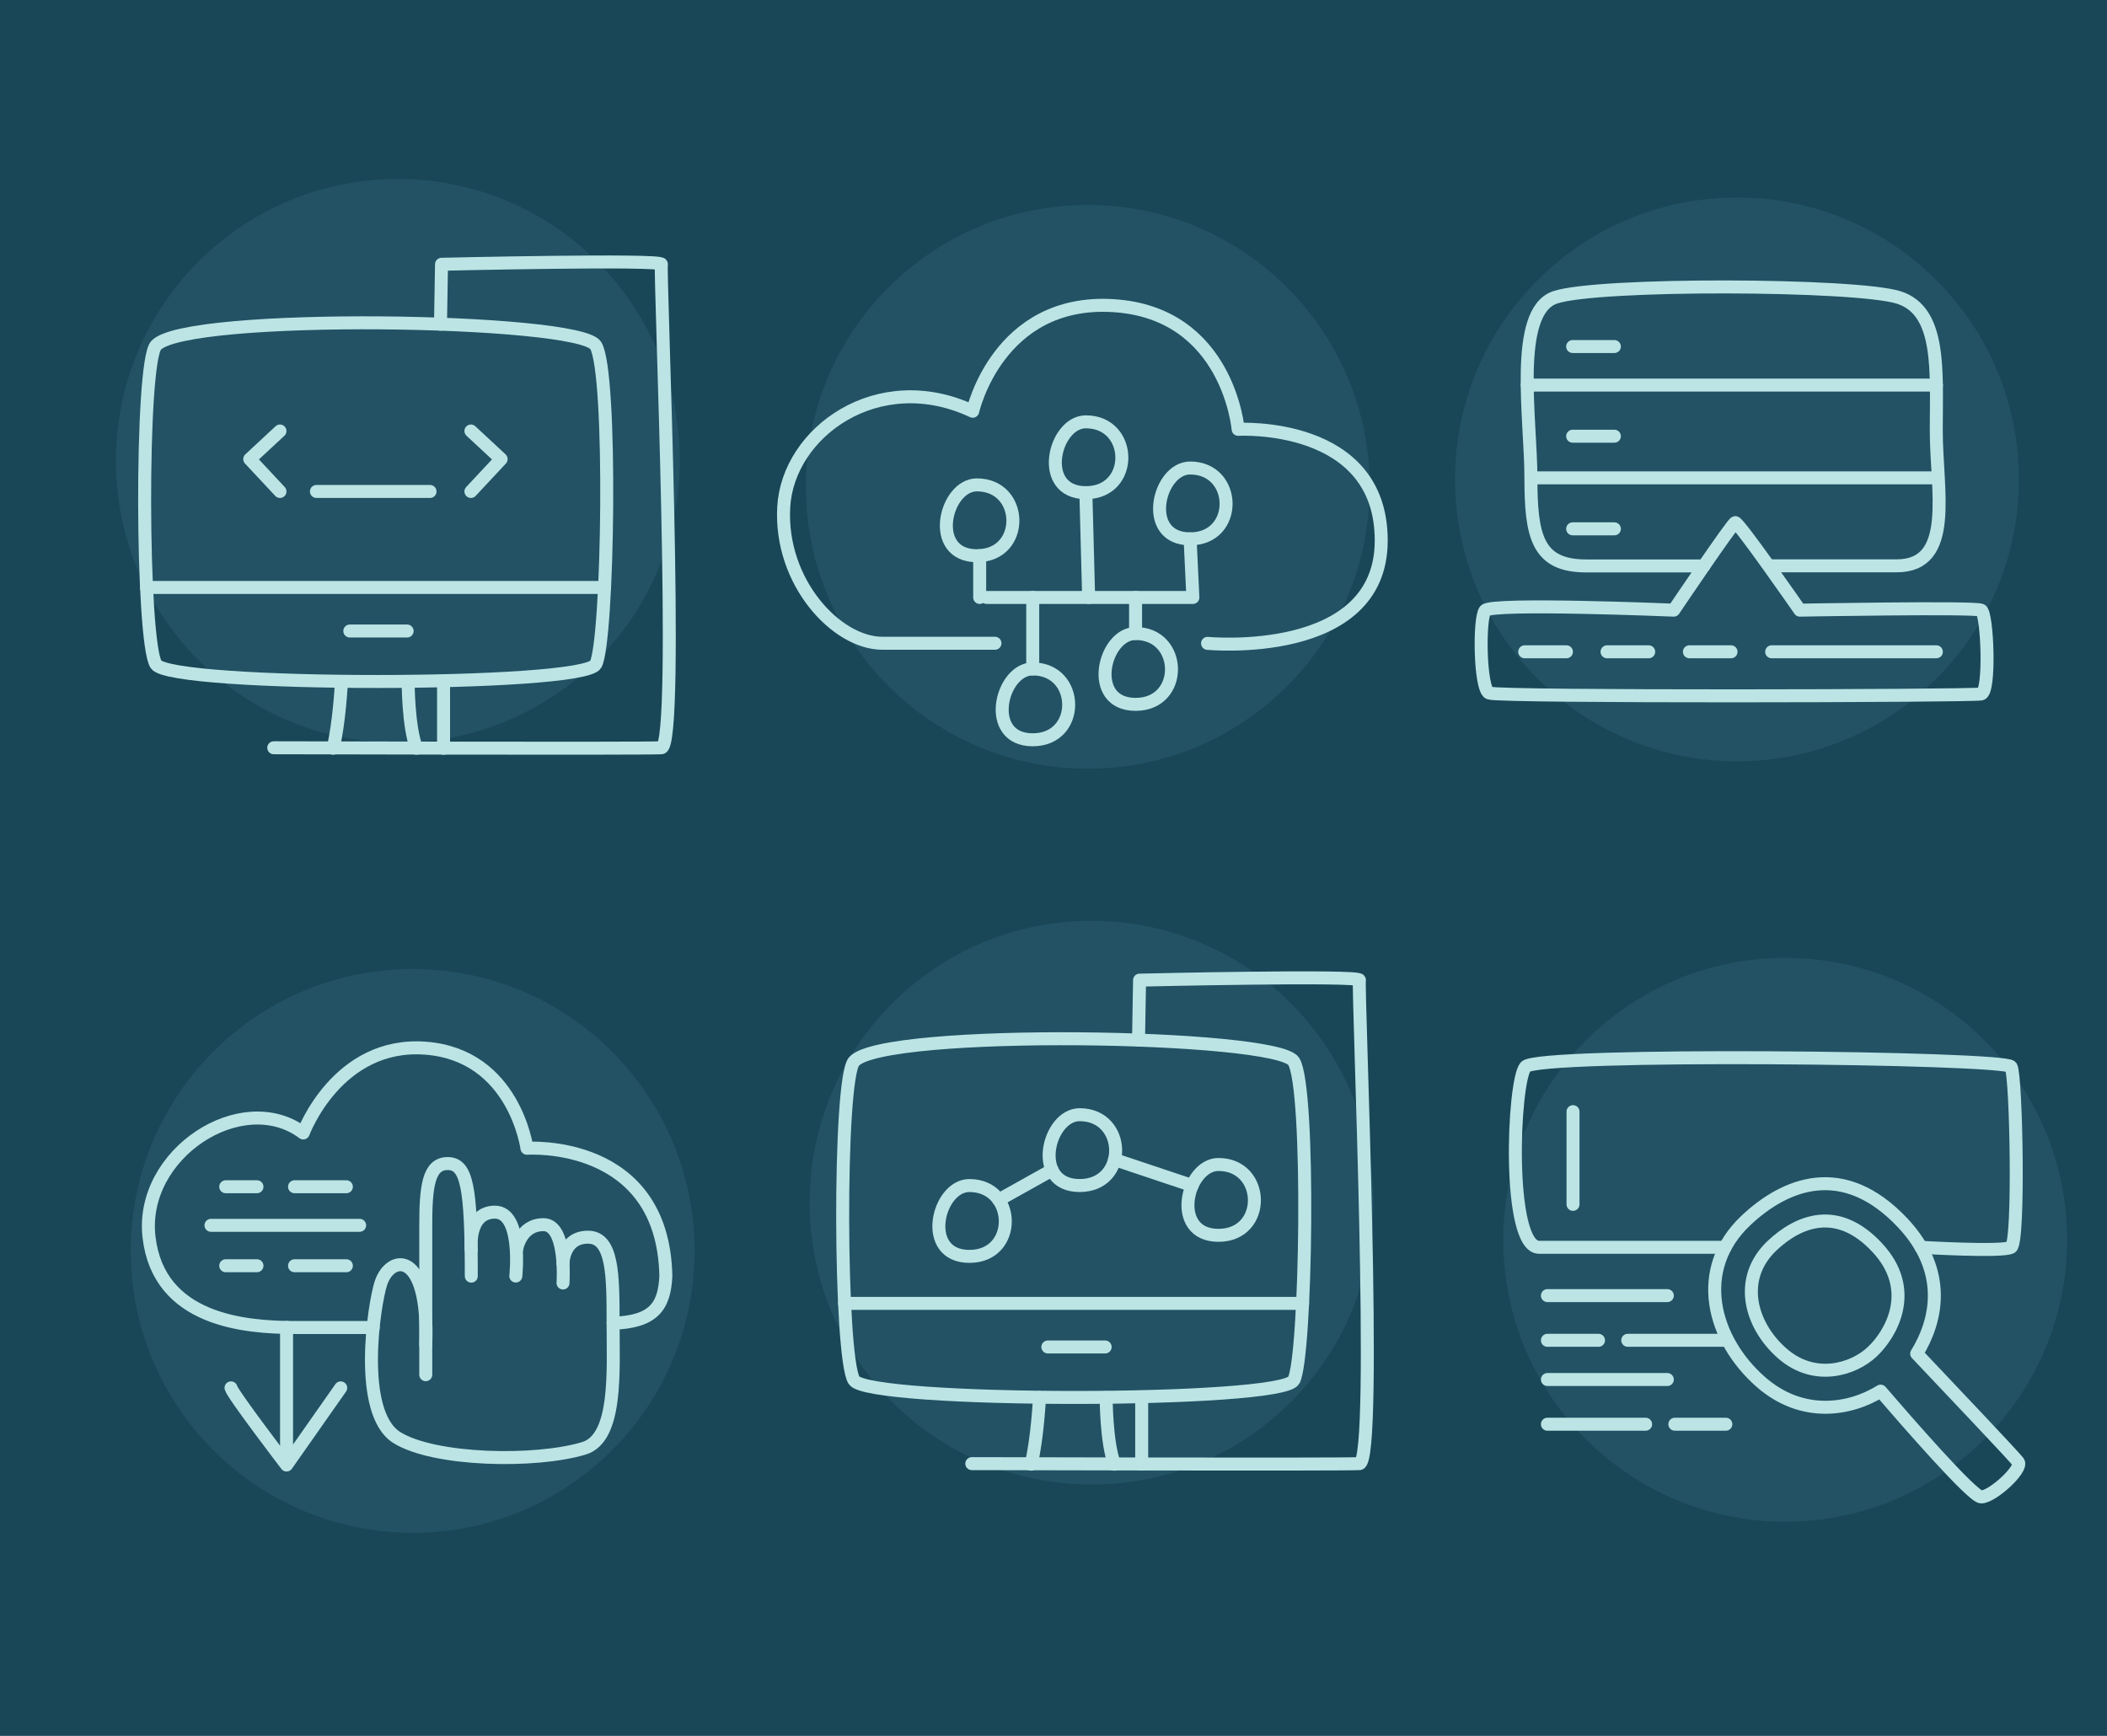 <?xml version="1.0" encoding="utf-8"?>
<!-- Generator: Adobe Illustrator 18.0.0, SVG Export Plug-In . SVG Version: 6.00 Build 0)  -->
<!DOCTYPE svg PUBLIC "-//W3C//DTD SVG 1.1//EN" "http://www.w3.org/Graphics/SVG/1.1/DTD/svg11.dtd">
<svg version="1.1" xmlns="http://www.w3.org/2000/svg" xmlns:xlink="http://www.w3.org/1999/xlink" x="0px" y="0px"
	 viewBox="0 0 2272 1872" enable-background="new 0 0 2272 1872" xml:space="preserve">
<g id="Background">
	<rect x="-26.7" y="-12.6" fill="#194757" width="2318.7" height="1916.3"/>
</g>
<g id="Object">
	<circle fill="#225264" cx="429" cy="497" r="304"/>
	<circle fill="#225264" cx="1173" cy="525" r="304"/>
	<circle fill="#225264" cx="1873" cy="517" r="304"/>
	<circle fill="#225264" cx="1925" cy="1337" r="304"/>
	<circle fill="#225264" cx="1177" cy="1297" r="304"/>
	<circle fill="#225264" cx="445" cy="1349" r="304"/>
	<g>
		<path fill="none" stroke="#BCE4E5" stroke-width="14" stroke-linecap="round" stroke-linejoin="round" stroke-miterlimit="10" d="
			M168.2,372.6c-16.9,19.3-15.7,319.1,0,343.8s460.7,24.7,474.2,0c13.5-24.7,18-314.6,0-343.8C624.4,343.4,199.6,336.7,168.2,372.6z
			"/>
		
			<line fill="none" stroke="#BCE4E5" stroke-width="14" stroke-linecap="round" stroke-linejoin="round" stroke-miterlimit="10" x1="158" y1="633.5" x2="651.9" y2="633.5"/>
		
			<line fill="none" stroke="#BCE4E5" stroke-width="14" stroke-linecap="round" stroke-linejoin="round" stroke-miterlimit="10" x1="377.2" y1="680.5" x2="439" y2="680.5"/>
		
			<polyline fill="none" stroke="#BCE4E5" stroke-width="14" stroke-linecap="round" stroke-linejoin="round" stroke-miterlimit="10" points="
			301.9,464.8 269.3,495.1 301.9,530 		"/>
		
			<polyline fill="none" stroke="#BCE4E5" stroke-width="14" stroke-linecap="round" stroke-linejoin="round" stroke-miterlimit="10" points="
			507.8,464.8 540.4,495.1 507.8,530 		"/>
		
			<line fill="none" stroke="#BCE4E5" stroke-width="14" stroke-linecap="round" stroke-linejoin="round" stroke-miterlimit="10" x1="341.2" y1="530" x2="463.7" y2="530"/>
		<path fill="none" stroke="#BCE4E5" stroke-width="14" stroke-linecap="round" stroke-linejoin="round" stroke-miterlimit="10" d="
			M295.2,806.4c0,0,397.8,1.1,418,0s-2.2-515.8,0-521.4c2.2-5.6-237.1,0-237.1,0l-1.1,64.6"/>
		<path fill="none" stroke="#BCE4E5" stroke-width="14" stroke-linecap="round" stroke-linejoin="round" stroke-miterlimit="10" d="
			M368.2,735c0,0-2.2,44.3-9,71.9"/>
		<path fill="none" stroke="#BCE4E5" stroke-width="14" stroke-linecap="round" stroke-linejoin="round" stroke-miterlimit="10" d="
			M440.1,735c0,0,0,48.8,9,71.9"/>
		
			<line fill="none" stroke="#BCE4E5" stroke-width="14" stroke-linecap="round" stroke-linejoin="round" stroke-miterlimit="10" x1="478.3" y1="735" x2="478.3" y2="806.9"/>
	</g>
	<g>
		<path fill="none" stroke="#BCE4E5" stroke-width="14" stroke-linecap="round" stroke-linejoin="round" stroke-miterlimit="10" d="
			M1072.9,693.7c0,0-71.9,0-121.4,0s-110.9-65.9-106.4-146.8c4.5-80.9,101.9-151.3,203.8-103.4c0,0,27-121.4,151.3-113.9
			S1335.1,463,1335.1,463s154.3-9,154.3,119.9s-187.3,110.9-187.3,110.9"/>
		<path fill="none" stroke="#BCE4E5" stroke-width="14" stroke-linecap="round" stroke-linejoin="round" stroke-miterlimit="10" d="
			M1053.4,522.9c-34.5,0-52.4,76.4,0,76.4C1105.9,599.3,1104.4,522.9,1053.4,522.9z"/>
		<path fill="none" stroke="#BCE4E5" stroke-width="14" stroke-linecap="round" stroke-linejoin="round" stroke-miterlimit="10" d="
			M1113.6,721.4c-34.5,0-52.4,76.4,0,76.4S1164.6,721.4,1113.6,721.4z"/>
		<path fill="none" stroke="#BCE4E5" stroke-width="14" stroke-linecap="round" stroke-linejoin="round" stroke-miterlimit="10" d="
			M1283.3,504.7c-34.5,0-52.4,76.4,0,76.4C1335.8,581.1,1334.3,504.7,1283.3,504.7z"/>
		<path fill="none" stroke="#BCE4E5" stroke-width="14" stroke-linecap="round" stroke-linejoin="round" stroke-miterlimit="10" d="
			M1170.9,454.9c-34.5,0-52.4,76.4,0,76.4C1223.4,531.3,1221.9,454.9,1170.9,454.9z"/>
		<path fill="none" stroke="#BCE4E5" stroke-width="14" stroke-linecap="round" stroke-linejoin="round" stroke-miterlimit="10" d="
			M1224.5,683.2c-34.5,0-52.4,76.4,0,76.4S1275.4,683.2,1224.5,683.2z"/>
		
			<polyline fill="none" stroke="#BCE4E5" stroke-width="14" stroke-linecap="round" stroke-linejoin="round" stroke-miterlimit="10" points="
			1283.3,581.1 1286.3,644.3 1063.9,644.3 		"/>
		
			<line fill="none" stroke="#BCE4E5" stroke-width="14" stroke-linecap="round" stroke-linejoin="round" stroke-miterlimit="10" x1="1173.9" y1="644.3" x2="1170.9" y2="531.3"/>
		
			<line fill="none" stroke="#BCE4E5" stroke-width="14" stroke-linecap="round" stroke-linejoin="round" stroke-miterlimit="10" x1="1056.4" y1="644.3" x2="1056.4" y2="599.3"/>
		
			<line fill="none" stroke="#BCE4E5" stroke-width="14" stroke-linecap="round" stroke-linejoin="round" stroke-miterlimit="10" x1="1113.6" y1="721.4" x2="1113.6" y2="644.3"/>
		
			<line fill="none" stroke="#BCE4E5" stroke-width="14" stroke-linecap="round" stroke-linejoin="round" stroke-miterlimit="10" x1="1224.5" y1="683.2" x2="1224.5" y2="644.3"/>
	</g>
	<g>
		<path fill="none" stroke="#BCE4E5" stroke-width="14" stroke-linecap="round" stroke-linejoin="round" stroke-miterlimit="10" d="
			M920.9,1144.7c-16.9,19.3-15.7,319.1,0,343.8c15.7,24.7,460.7,24.7,474.2,0s18-314.6,0-343.8
			C1377.1,1115.5,952.4,1108.7,920.9,1144.7z"/>
		
			<line fill="none" stroke="#BCE4E5" stroke-width="14" stroke-linecap="round" stroke-linejoin="round" stroke-miterlimit="10" x1="910.7" y1="1405.6" x2="1404.6" y2="1405.6"/>
		
			<line fill="none" stroke="#BCE4E5" stroke-width="14" stroke-linecap="round" stroke-linejoin="round" stroke-miterlimit="10" x1="1129.9" y1="1452.6" x2="1191.7" y2="1452.6"/>
		<path fill="none" stroke="#BCE4E5" stroke-width="14" stroke-linecap="round" stroke-linejoin="round" stroke-miterlimit="10" d="
			M1047.9,1578.4c0,0,397.8,1.1,418,0s-2.2-515.8,0-521.4s-237.1,0-237.1,0l-1.1,64.6"/>
		<path fill="none" stroke="#BCE4E5" stroke-width="14" stroke-linecap="round" stroke-linejoin="round" stroke-miterlimit="10" d="
			M1120.9,1507.1c0,0-2.2,44.3-9,71.9"/>
		<path fill="none" stroke="#BCE4E5" stroke-width="14" stroke-linecap="round" stroke-linejoin="round" stroke-miterlimit="10" d="
			M1192.8,1507.1c0,0,0,48.8,9,71.9"/>
		
			<line fill="none" stroke="#BCE4E5" stroke-width="14" stroke-linecap="round" stroke-linejoin="round" stroke-miterlimit="10" x1="1231.1" y1="1507.1" x2="1231.1" y2="1578.9"/>
		<path fill="none" stroke="#BCE4E5" stroke-width="14" stroke-linecap="round" stroke-linejoin="round" stroke-miterlimit="10" d="
			M1045.3,1278.5c-34.5,0-52.4,76.4,0,76.4C1097.7,1355,1096.2,1278.5,1045.3,1278.5z"/>
		<path fill="none" stroke="#BCE4E5" stroke-width="14" stroke-linecap="round" stroke-linejoin="round" stroke-miterlimit="10" d="
			M1164.2,1202.1c-34.5,0-52.4,76.4,0,76.4C1216.7,1278.5,1215.2,1202.1,1164.2,1202.1z"/>
		<path fill="none" stroke="#BCE4E5" stroke-width="14" stroke-linecap="round" stroke-linejoin="round" stroke-miterlimit="10" d="
			M1313.9,1255.8c-34.5,0-52.4,76.4,0,76.4S1364.8,1255.8,1313.9,1255.8z"/>
		
			<line fill="none" stroke="#BCE4E5" stroke-width="14" stroke-linecap="round" stroke-linejoin="round" stroke-miterlimit="10" x1="1076.9" y1="1294" x2="1134.5" y2="1261.8"/>
		
			<line fill="none" stroke="#BCE4E5" stroke-width="14" stroke-linecap="round" stroke-linejoin="round" stroke-miterlimit="10" x1="1201.8" y1="1250.5" x2="1285.5" y2="1278.5"/>
	</g>
	<g>
		<path fill="none" stroke="#BCE4E5" stroke-width="14" stroke-linecap="round" stroke-linejoin="round" stroke-miterlimit="10" d="
			M459.1,1482.5c0,0,0-118.4,0-160.3c0-42,2.7-67.4,23.6-67.4s25.5,25.5,25.5,121.4"/>
		<path fill="none" stroke="#BCE4E5" stroke-width="14" stroke-linecap="round" stroke-linejoin="round" stroke-miterlimit="10" d="
			M508.2,1347.9c0,0-4.5-40.7,25.5-40.7c30,0,22.5,68.9,22.5,68.9"/>
		<path fill="none" stroke="#BCE4E5" stroke-width="14" stroke-linecap="round" stroke-linejoin="round" stroke-miterlimit="10" d="
			M557,1347.9c0,0,3.7-27.2,29.1-27.2s21,62.9,21,62.9"/>
		<path fill="none" stroke="#BCE4E5" stroke-width="14" stroke-linecap="round" stroke-linejoin="round" stroke-miterlimit="10" d="
			M607.1,1362.6c0,0,0-28.4,27-28.4s27,42,27,92.9s4.9,123.9-31.5,134.8c-52.3,15.8-161.8,13.5-201.8-11.7
			c-42.6-26.9-24.4-144.3-17-166.6c10.5-31.5,52.4-35.7,48.3,66.9"/>
		<path fill="none" stroke="#BCE4E5" stroke-width="14" stroke-linecap="round" stroke-linejoin="round" stroke-miterlimit="10" d="
			M402.4,1431.6c0,0-30.5,0-84.4,0s-146.8-7.5-157.3-97.4S261,1172.4,327,1221.8c0,0,36.6-98.9,132.2-91.4s109,107.9,109,107.9
			S715,1227.8,718,1376.1c-1.5,33-13.5,49.4-56.9,50.9"/>
		
			<line fill="none" stroke="#BCE4E5" stroke-width="14" stroke-linecap="round" stroke-linejoin="round" stroke-miterlimit="10" x1="309" y1="1431.5" x2="309" y2="1561.9"/>
		<path fill="none" stroke="#BCE4E5" stroke-width="14" stroke-linecap="round" stroke-linejoin="round" stroke-miterlimit="10" d="
			M249.1,1496.7c1.5,6.8,59.9,83.2,59.9,83.2l58.4-83.2"/>
		
			<line fill="none" stroke="#BCE4E5" stroke-width="14" stroke-linecap="round" stroke-linejoin="round" stroke-miterlimit="10" x1="243.4" y1="1279.8" x2="277.1" y2="1279.8"/>
		
			<line fill="none" stroke="#BCE4E5" stroke-width="14" stroke-linecap="round" stroke-linejoin="round" stroke-miterlimit="10" x1="317.6" y1="1279.8" x2="373.5" y2="1279.8"/>
		
			<line fill="none" stroke="#BCE4E5" stroke-width="14" stroke-linecap="round" stroke-linejoin="round" stroke-miterlimit="10" x1="243.4" y1="1365" x2="277.1" y2="1365"/>
		
			<line fill="none" stroke="#BCE4E5" stroke-width="14" stroke-linecap="round" stroke-linejoin="round" stroke-miterlimit="10" x1="317.6" y1="1365" x2="373.5" y2="1365"/>
		
			<line fill="none" stroke="#BCE4E5" stroke-width="14" stroke-linecap="round" stroke-linejoin="round" stroke-miterlimit="10" x1="227.5" y1="1321.4" x2="387.8" y2="1321.4"/>
	</g>
	<g>
		<path fill="none" stroke="#BCE4E5" stroke-width="14" stroke-linecap="round" stroke-linejoin="round" stroke-miterlimit="10" d="
			M1804.8,658c0,0,62.9-93.3,66.3-94.4s69.7,94.4,69.7,94.4s188.8-3.4,195.5,0c6.7,3.4,10.1,88.2,0,90.4
			c-10.1,2.2-520.3,3.5-530.5-1c-10.1-4.5-11.1-80.4-4.4-89C1608.2,649.8,1804.8,658,1804.8,658z"/>
		
			<line fill="none" stroke="#BCE4E5" stroke-width="14" stroke-linecap="round" stroke-linejoin="round" stroke-miterlimit="10" x1="1644.1" y1="702.9" x2="1689.1" y2="702.9"/>
		
			<line fill="none" stroke="#BCE4E5" stroke-width="14" stroke-linecap="round" stroke-linejoin="round" stroke-miterlimit="10" x1="1732.9" y1="702.9" x2="1777.8" y2="702.9"/>
		
			<line fill="none" stroke="#BCE4E5" stroke-width="14" stroke-linecap="round" stroke-linejoin="round" stroke-miterlimit="10" x1="1821.7" y1="702.9" x2="1866.6" y2="702.9"/>
		
			<line fill="none" stroke="#BCE4E5" stroke-width="14" stroke-linecap="round" stroke-linejoin="round" stroke-miterlimit="10" x1="1910.4" y1="702.9" x2="2088" y2="702.9"/>
		<path fill="none" stroke="#BCE4E5" stroke-width="14" stroke-linecap="round" stroke-linejoin="round" stroke-miterlimit="10" d="
			M1837.3,610.3c0,0-74,0-126.9,0s-59.6-32.2-59.6-95.1s-19.1-178.7,25.8-194.4s324.7-14.6,370.8,0c46.1,14.6,40.5,79.8,40.5,143.8
			s20.2,145.6-42.7,145.6c-62.9,0-134.8,0-134.8,0"/>
		
			<line fill="none" stroke="#BCE4E5" stroke-width="14" stroke-linecap="round" stroke-linejoin="round" stroke-miterlimit="10" x1="1646.9" y1="415.3" x2="2088.1" y2="415.3"/>
		
			<line fill="none" stroke="#BCE4E5" stroke-width="14" stroke-linecap="round" stroke-linejoin="round" stroke-miterlimit="10" x1="1650.9" y1="515.3" x2="2088" y2="515.3"/>
		
			<line fill="none" stroke="#BCE4E5" stroke-width="14" stroke-linecap="round" stroke-linejoin="round" stroke-miterlimit="10" x1="1695.8" y1="373.7" x2="1740.8" y2="373.7"/>
		
			<line fill="none" stroke="#BCE4E5" stroke-width="14" stroke-linecap="round" stroke-linejoin="round" stroke-miterlimit="10" x1="1695.8" y1="470.4" x2="1740.8" y2="470.4"/>
		
			<line fill="none" stroke="#BCE4E5" stroke-width="14" stroke-linecap="round" stroke-linejoin="round" stroke-miterlimit="10" x1="1695.8" y1="570.3" x2="1740.8" y2="570.3"/>
	</g>
	<g>
		<path fill="none" stroke="#BCE4E5" stroke-width="14" stroke-linecap="round" stroke-linejoin="round" stroke-miterlimit="10" d="
			M1911.1,1343.1c-37.7,35.4-24.1,85.9,10.7,116.4s76.6,17.5,97-1.7c20.5-19.2,48.2-66.9,5.1-112.7
			C1980.9,1299.2,1939,1316.9,1911.1,1343.1z"/>
		<path fill="none" stroke="#BCE4E5" stroke-width="14" stroke-linecap="round" stroke-linejoin="round" stroke-miterlimit="10" d="
			M2051.8,1318.9c-64.6-68.7-127.3-42.1-169-2.9c-56.4,53-36.2,128.7,16,174.4c44.2,38.7,95.7,30.6,129.1,9.8
			c27.6,32.1,98.7,113.8,108.3,114.1c11.9,0.4,45.5-30.4,40.1-37.7c-4.2-5.7-77.3-82.8-109.5-116.8
			C2088.7,1424.4,2100.6,1370.9,2051.8,1318.9z"/>
		<path fill="none" stroke="#BCE4E5" stroke-width="14" stroke-linecap="round" stroke-linejoin="round" stroke-miterlimit="10" d="
			M1860.2,1345.1c0,0-165.7,0-200.6,0s-28.1-179-14.6-194.7c13.5-15.7,518-10.1,523.6,0c5.6,10.1,9,189.4,0,194.7
			c-9,5.3-97.2,0-97.2,0"/>
		
			<line fill="none" stroke="#BCE4E5" stroke-width="14" stroke-linecap="round" stroke-linejoin="round" stroke-miterlimit="10" x1="1668.6" y1="1397.2" x2="1797.9" y2="1397.2"/>
		
			<line fill="none" stroke="#BCE4E5" stroke-width="14" stroke-linecap="round" stroke-linejoin="round" stroke-miterlimit="10" x1="1668.6" y1="1445.4" x2="1723.7" y2="1445.4"/>
		
			<line fill="none" stroke="#BCE4E5" stroke-width="14" stroke-linecap="round" stroke-linejoin="round" stroke-miterlimit="10" x1="1755.2" y1="1445.4" x2="1861" y2="1445.4"/>
		
			<line fill="none" stroke="#BCE4E5" stroke-width="14" stroke-linecap="round" stroke-linejoin="round" stroke-miterlimit="10" x1="1797.9" y1="1487.7" x2="1668.6" y2="1487.7"/>
		
			<line fill="none" stroke="#BCE4E5" stroke-width="14" stroke-linecap="round" stroke-linejoin="round" stroke-miterlimit="10" x1="1861" y1="1535.9" x2="1806" y2="1535.9"/>
		
			<line fill="none" stroke="#BCE4E5" stroke-width="14" stroke-linecap="round" stroke-linejoin="round" stroke-miterlimit="10" x1="1774.5" y1="1535.9" x2="1668.6" y2="1535.9"/>
		
			<line fill="none" stroke="#BCE4E5" stroke-width="14" stroke-linecap="round" stroke-linejoin="round" stroke-miterlimit="10" x1="1696.2" y1="1198.8" x2="1696.2" y2="1298.8"/>
	</g>
</g>
</svg>

